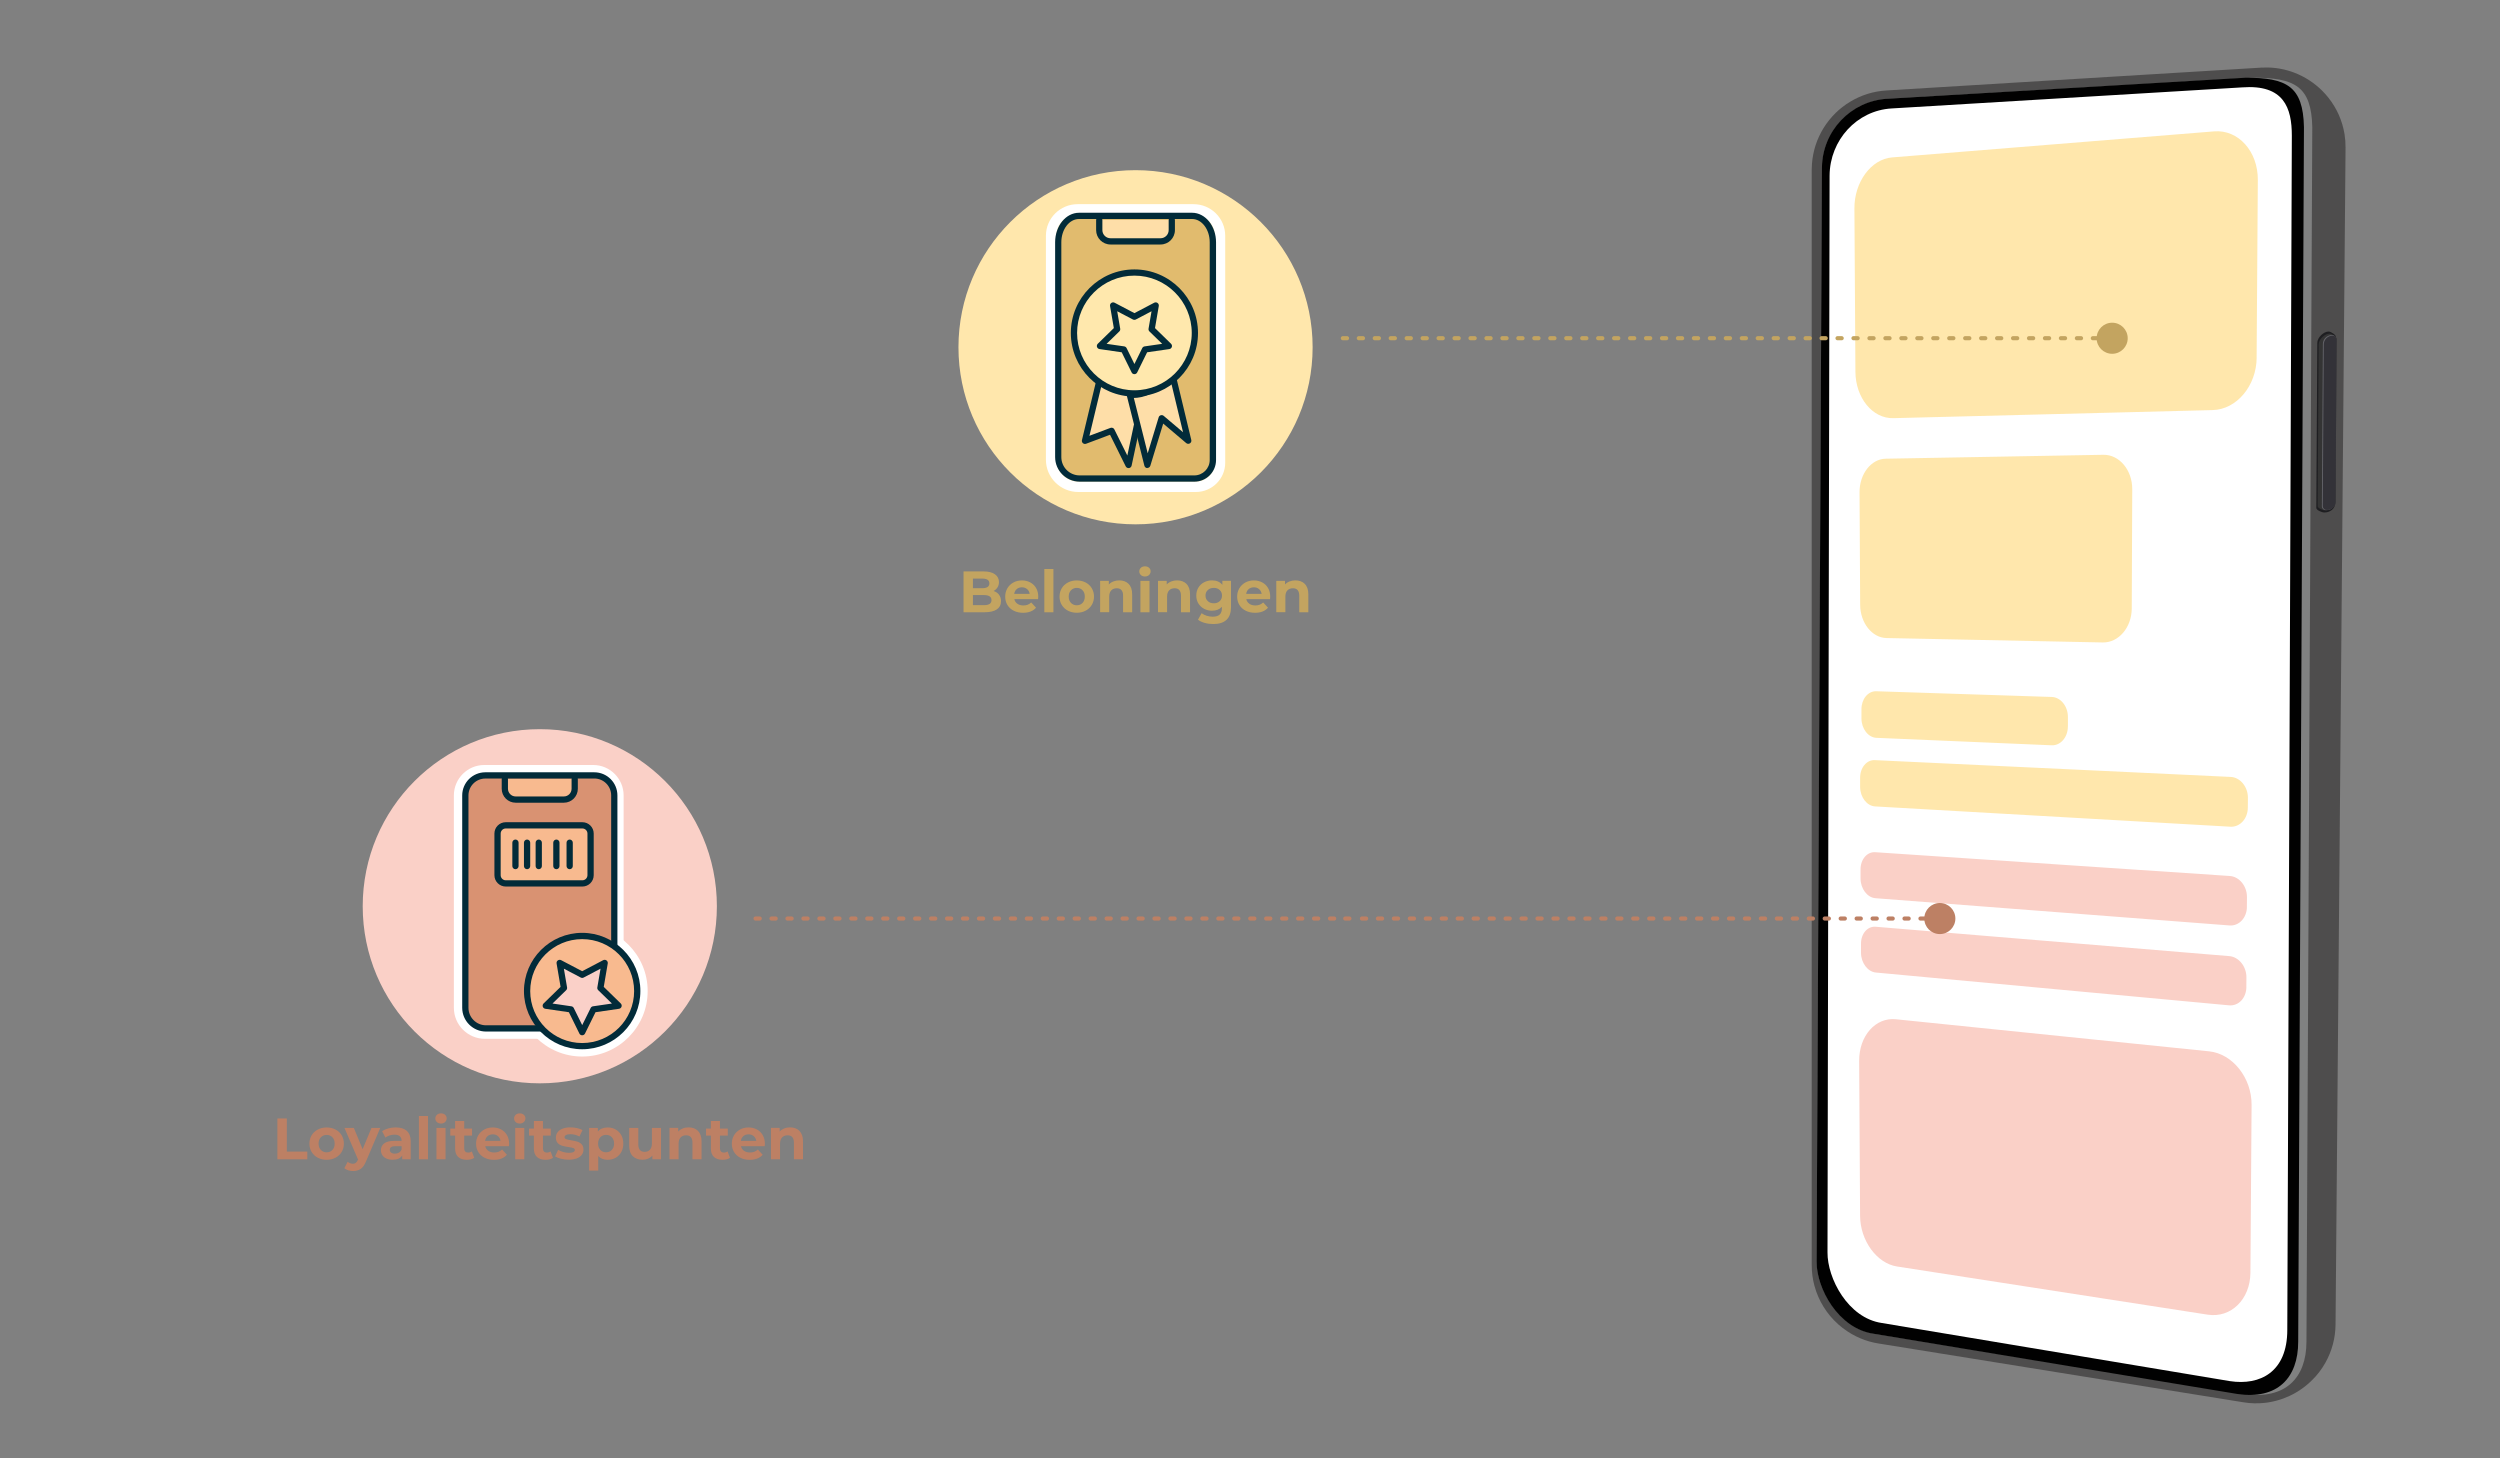 <?xml version="1.0" encoding="UTF-8"?><svg xmlns="http://www.w3.org/2000/svg" viewBox="0 0 600 350"><rect x="0" y="0" width="600" height="350" fill="#808080" stroke="none"/><defs><style>.cls-1{fill:#fad0c8;}.cls-1,.cls-2,.cls-3,.cls-4,.cls-5,.cls-6,.cls-7,.cls-8,.cls-9,.cls-10,.cls-11,.cls-12,.cls-13,.cls-14,.cls-15,.cls-16,.cls-17,.cls-18,.cls-19,.cls-20{stroke-width:0px;}.cls-2{fill:#010101;}.cls-3{fill:#022b39;}.cls-4{fill:#bd8064;}.cls-5{fill:#343434;}.cls-6{fill:#d99272;}.cls-7{fill:#fff;}.cls-8{fill:#6bb2ba;}.cls-9{fill:#fedea8;}.cls-10{fill:#fad0c7;}.cls-11{fill:#c3a460;}.cls-12{fill:#f8ba8f;}.cls-13{fill:#636369;}.cls-21{opacity:.73;}.cls-14{fill:#e1bb6e;}.cls-15{fill:#ffe7ac;}.cls-16{fill:#333238;}.cls-17{fill:#808181;}.cls-18{fill:#4e4d4d;}.cls-19{fill:#0d0d10;}.cls-20{fill:#ffe8ad;}</style></defs><g id="Ebene_3"><path class="cls-18" d="m555.71,330.38c-1.73,1.94-3.84,3.52-6.2,4.63-.48.22-.97.43-1.46.61-1.16.43-2.37.75-3.62.95-.3.05-.59.09-.89.12-1.66.18-3.39.15-5.13-.14-14.67-2.36-29.33-4.73-44-7.09-14.52-2.34-29.04-4.68-43.56-7.02-1.52-.24-2.97-.66-4.33-1.23-.74-.31-1.45-.66-2.14-1.06-.38-.22-.76-.45-1.12-.7-.73-.49-1.43-1.03-2.08-1.61-2.74-2.44-4.75-5.66-5.72-9.27-.43-1.59-.65-3.25-.65-4.97V40.76c0-.49.02-.98.06-1.47.12-1.52.41-2.99.86-4.4.48-1.48,1.13-2.87,1.93-4.17.82-1.32,1.8-2.54,2.91-3.63.51-.5,1.05-.97,1.62-1.41.63-.49,1.29-.94,1.99-1.35,2.53-1.5,5.43-2.43,8.55-2.62,13.55-.83,27.1-1.65,40.66-2.48,16.43-1,32.87-2,49.3-3,.52-.03,1.04-.04,1.56-.03.32,0,.63.02.95.04,1.32.09,2.61.32,3.84.67.53.15,1.05.32,1.56.52,2.55.97,4.84,2.46,6.74,4.36.52.52,1.02,1.08,1.48,1.66,1,1.26,1.84,2.65,2.5,4.13.64,1.46,1.11,3.01,1.37,4.63.17,1.05.25,2.13.24,3.23,0,.48,0,.97-.01,1.45-.26,30.94-.53,61.88-.79,92.82-.32,37.21-.63,74.42-.95,111.63-.21,24.77-.42,49.55-.63,74.32,0,.74-.01,1.47-.02,2.21-.03,3.35-.91,6.47-2.43,9.17-.45.8-.96,1.57-1.51,2.29-.28.36-.57.71-.87,1.05Z"/><path class="cls-17" d="m450.02,320.12l88.72,14.44c9.64,1.38,14.81-3.75,14.81-12.57l1.4-291.47c-.21-9.86-4.26-11.87-14.21-11.87l-87.48,5.05c-8.9.51-15.88,7.72-15.96,16.49l-1.31,262.57c-.06,6.35,5.26,16.15,14.03,17.36Z"/><path class="cls-2" d="m449.78,320.12l87.23,14.44c9.48,1.38,14.56-3.75,14.56-12.57l1.38-291.47c-.21-9.86-4.18-11.87-13.97-11.87l-86.01,5.05c-8.75.51-15.61,7.72-15.7,16.49l-1.29,262.57c-.06,6.35,5.17,16.15,13.79,17.36Z"/><path class="cls-7" d="m451.64,317.52l83.53,13.95c7.26,1.11,13.78-2.19,13.78-12.28l1.09-286.62c0-6.68-1.9-12.35-11.91-11.6l-84.18,5.06c-8.28.5-14.78,7.54-14.85,16.11l-.5,258.42c-.06,6.2,4.9,15.78,13.05,16.96Z"/><g class="cls-21"><path class="cls-19" d="m557.96,122.99h-.21c-.51,0-1.85-.57-1.84-1.08l.24-39.64c0-1.24,1.5-2.71,2.73-2.7h0c.52,0,1.75.77,1.74,1.29l-.26,40.17c0,1.14-1.28,1.97-2.41,1.96Z"/></g><path class="cls-5" d="m558.21,122.51h-.2c-.49,0-1.78-.54-1.77-1.04l.24-38.81c0-1.19,1.44-2.6,2.63-2.59h0c.5,0,1.68.73,1.67,1.24l-.25,39.32c0,1.09-1.23,1.89-2.32,1.88Z"/><path class="cls-13" d="m558.38,122.42h-.23c-.5,0-.9-.41-.9-.91l.24-38.95c0-1.2.99-2.16,2.19-2.15h.03c.51,0,.92.42.91.93l-.24,39.11c0,1.1-.91,1.98-2,1.97Z"/><path class="cls-16" d="m558.56,122.39h-.2c-.49,0-.89-.41-.89-.9l.24-38.81c0-1.19.98-2.14,2.17-2.13h0c.5,0,.91.42.9.92l-.24,38.98c0,1.09-.9,1.96-1.99,1.95Z"/></g><g id="Ebene_2"><circle class="cls-15" cx="272.53" cy="83.34" r="42.5"/><path class="cls-7" d="m286.44,51.5c2.82,0,5.11,2.27,5.11,5.07v54.49c0,2.5-2.04,4.52-4.56,4.52h-28.19c-2.92,0-5.28-2.34-5.28-5.24v-53.77c0-2.8,2.29-5.07,5.11-5.07h27.81m0-2.5h-27.81c-4.2,0-7.61,3.4-7.61,7.57v53.77c0,4.27,3.49,7.74,7.78,7.74h28.19c3.89,0,7.06-3.15,7.06-7.02v-54.49c0-4.17-3.41-7.57-7.61-7.57h0Z"/><circle class="cls-10" cx="129.55" cy="217.5" r="42.5"/><path class="cls-7" d="m142.37,186.1c2.65,0,4.8,2.15,4.8,4.8v51.64c0,2.37-1.92,4.28-4.28,4.28h-26.5c-2.74,0-4.96-2.22-4.96-4.96v-50.96c0-2.65,2.15-4.8,4.8-4.8h26.15m0-2.5h-26.15c-4.03,0-7.3,3.28-7.3,7.3v50.96c0,4.12,3.35,7.46,7.46,7.46h26.5c3.74,0,6.78-3.04,6.78-6.78v-51.64c0-4.03-3.28-7.3-7.3-7.3h0Z"/><path class="cls-7" d="m139.72,224.63c7.3,0,13.22,5.92,13.22,13.22s-5.92,13.22-13.22,13.22-13.22-5.92-13.22-13.22,5.92-13.22,13.22-13.22m0-2.5c-8.67,0-15.72,7.05-15.72,15.72s7.05,15.72,15.72,15.72,15.72-7.05,15.72-15.72-7.05-15.72-15.72-15.72h0Z"/><path class="cls-11" d="m239.76,142.74c.32.42.48.93.48,1.53,0,.86-.33,1.52-1,1.98-.67.46-1.64.69-2.92.69h-5.07v-9.8h4.79c1.19,0,2.11.23,2.75.69.64.46.96,1.08.96,1.86,0,.48-.11.9-.34,1.27-.23.37-.55.67-.96.88.56.18,1,.47,1.32.89Zm-6.26-3.88v2.31h2.25c.56,0,.98-.1,1.27-.29.29-.2.43-.48.43-.87s-.14-.67-.43-.86c-.29-.19-.71-.29-1.27-.29h-2.25Zm4,6.09c.3-.2.46-.5.46-.91,0-.81-.6-1.22-1.81-1.22h-2.65v2.42h2.65c.6,0,1.05-.1,1.35-.29Z"/><path class="cls-11" d="m249.14,143.79h-5.7c.1.47.34.84.73,1.11.38.27.86.41,1.43.41.39,0,.74-.06,1.04-.17.3-.12.59-.3.85-.55l1.16,1.26c-.71.81-1.75,1.22-3.11,1.22-.85,0-1.6-.17-2.25-.5-.65-.33-1.16-.79-1.51-1.38-.36-.59-.53-1.25-.53-2s.17-1.4.52-2c.35-.59.83-1.05,1.44-1.39.61-.33,1.29-.5,2.05-.5s1.4.16,2,.48,1.07.77,1.41,1.36c.34.59.51,1.28.51,2.07,0,.03-.01.22-.04.59Zm-5.11-2.42c-.34.28-.54.66-.62,1.15h3.71c-.08-.48-.28-.86-.62-1.14s-.75-.43-1.23-.43-.91.14-1.25.42Z"/><path class="cls-11" d="m250.64,136.56h2.18v10.39h-2.18v-10.39Z"/><path class="cls-11" d="m256.3,146.56c-.63-.33-1.12-.79-1.48-1.38-.36-.59-.53-1.25-.53-2s.18-1.41.53-2c.35-.59.85-1.05,1.48-1.38.63-.33,1.34-.5,2.13-.5s1.5.17,2.13.5c.62.33,1.12.79,1.47,1.38.35.59.53,1.26.53,2s-.18,1.41-.53,2c-.36.59-.85,1.05-1.47,1.38-.62.33-1.33.5-2.13.5s-1.5-.17-2.13-.5Zm3.51-1.86c.36-.38.54-.88.54-1.52s-.18-1.14-.54-1.52-.82-.57-1.38-.57-1.02.19-1.39.57-.55.88-.55,1.52.18,1.14.55,1.52.83.57,1.39.57,1.02-.19,1.38-.57Z"/><path class="cls-11" d="m270.86,140.14c.57.56.86,1.39.86,2.49v4.31h-2.18v-3.98c0-.6-.13-1.04-.39-1.34s-.64-.44-1.13-.44c-.55,0-.99.17-1.32.51-.33.34-.49.85-.49,1.52v3.72h-2.18v-7.53h2.09v.88c.29-.32.65-.56,1.08-.73.43-.17.9-.26,1.41-.26.93,0,1.69.28,2.26.84Z"/><path class="cls-11" d="m273.81,138.01c-.25-.23-.38-.52-.38-.87s.13-.63.38-.87.58-.35.98-.35.73.11.98.34c.25.22.38.5.38.84,0,.36-.13.67-.38.9s-.58.36-.98.36-.73-.12-.98-.35Zm-.11,1.4h2.18v7.53h-2.18v-7.53Z"/><path class="cls-11" d="m284.75,140.14c.57.56.86,1.39.86,2.49v4.31h-2.18v-3.98c0-.6-.13-1.04-.39-1.34s-.64-.44-1.13-.44c-.55,0-.99.17-1.32.51-.33.34-.49.85-.49,1.52v3.72h-2.18v-7.53h2.09v.88c.29-.32.65-.56,1.08-.73.43-.17.9-.26,1.41-.26.93,0,1.69.28,2.26.84Z"/><path class="cls-11" d="m295.44,139.41v6.27c0,1.38-.36,2.41-1.08,3.08-.72.67-1.77,1.01-3.15,1.01-.73,0-1.42-.09-2.07-.27s-1.19-.43-1.62-.77l.87-1.57c.32.26.72.47,1.2.62.49.15.97.23,1.46.23.76,0,1.31-.17,1.67-.51s.54-.86.54-1.55v-.32c-.57.62-1.36.94-2.38.94-.69,0-1.32-.15-1.9-.46-.57-.3-1.03-.73-1.37-1.28-.34-.55-.5-1.19-.5-1.9s.17-1.35.5-1.9c.34-.55.79-.98,1.37-1.28.57-.3,1.21-.46,1.9-.46,1.09,0,1.92.36,2.49,1.08v-.97h2.07Zm-2.71,4.87c.37-.34.55-.79.55-1.34s-.18-1-.55-1.34c-.37-.34-.84-.51-1.42-.51s-1.06.17-1.43.51-.56.79-.56,1.34.19,1,.56,1.34.85.51,1.43.51,1.05-.17,1.42-.51Z"/><path class="cls-11" d="m304.81,143.79h-5.7c.1.47.34.84.73,1.11.38.27.86.41,1.43.41.39,0,.74-.06,1.04-.17.3-.12.59-.3.85-.55l1.16,1.26c-.71.81-1.75,1.22-3.11,1.22-.85,0-1.6-.17-2.25-.5-.65-.33-1.16-.79-1.51-1.38-.36-.59-.53-1.25-.53-2s.17-1.4.52-2c.35-.59.83-1.05,1.44-1.39.61-.33,1.29-.5,2.05-.5s1.4.16,2,.48,1.07.77,1.41,1.36c.34.59.51,1.28.51,2.07,0,.03-.01.22-.04.59Zm-5.11-2.42c-.34.28-.54.66-.62,1.15h3.71c-.08-.48-.28-.86-.62-1.14s-.75-.43-1.23-.43-.91.14-1.25.42Z"/><path class="cls-11" d="m313.14,140.14c.57.56.86,1.39.86,2.49v4.31h-2.18v-3.98c0-.6-.13-1.04-.39-1.34s-.64-.44-1.13-.44c-.55,0-.99.17-1.32.51-.33.34-.49.85-.49,1.52v3.72h-2.18v-7.53h2.09v.88c.29-.32.65-.56,1.08-.73.43-.17.9-.26,1.41-.26.93,0,1.69.28,2.26.84Z"/><path class="cls-4" d="m66.57,268.43h2.27v7.95h4.91v1.85h-7.18v-9.8Z"/><path class="cls-4" d="m76.27,277.85c-.63-.33-1.12-.79-1.48-1.38-.36-.59-.53-1.25-.53-2s.18-1.41.53-2c.35-.59.85-1.05,1.48-1.38s1.34-.5,2.13-.5,1.5.17,2.13.5,1.12.79,1.47,1.38c.35.59.53,1.25.53,2s-.18,1.41-.53,2c-.36.59-.85,1.05-1.47,1.38s-1.33.5-2.13.5-1.5-.17-2.13-.5Zm3.51-1.86c.36-.38.54-.88.54-1.52s-.18-1.14-.54-1.52-.82-.57-1.38-.57-1.02.19-1.39.57-.55.88-.55,1.52.18,1.14.55,1.52.83.57,1.39.57,1.02-.19,1.38-.57Z"/><path class="cls-4" d="m91.26,270.7l-3.4,7.99c-.35.87-.77,1.48-1.28,1.83s-1.12.53-1.84.53c-.39,0-.78-.06-1.16-.18-.38-.12-.7-.29-.94-.5l.8-1.55c.17.15.36.27.58.35.22.08.44.13.65.13.3,0,.54-.07.73-.22.19-.15.35-.39.5-.72l.03-.07-3.26-7.59h2.25l2.11,5.11,2.13-5.11h2.1Z"/><path class="cls-4" d="m97.63,271.42c.63.56.94,1.39.94,2.51v4.3h-2.04v-.94c-.41.7-1.18,1.05-2.3,1.05-.58,0-1.08-.1-1.5-.29s-.75-.47-.97-.81c-.22-.34-.34-.74-.34-1.18,0-.7.26-1.25.79-1.65s1.34-.6,2.44-.6h1.74c0-.48-.15-.84-.43-1.1s-.72-.39-1.3-.39c-.4,0-.8.06-1.18.19-.39.13-.72.3-.99.51l-.78-1.53c.41-.29.9-.51,1.48-.67.57-.16,1.16-.24,1.77-.24,1.17,0,2.06.28,2.69.83Zm-1.86,5.19c.29-.17.49-.43.62-.76v-.77h-1.5c-.9,0-1.34.29-1.34.88,0,.28.11.5.33.67.22.16.52.25.9.25s.71-.09.99-.26Z"/><path class="cls-4" d="m100.54,267.84h2.18v10.39h-2.18v-10.39Z"/><path class="cls-4" d="m104.86,269.3c-.25-.23-.38-.52-.38-.87s.13-.63.38-.87.58-.35.98-.35.73.11.98.34.38.5.38.84c0,.36-.13.67-.38.9-.25.24-.58.36-.98.36s-.73-.12-.98-.35Zm-.11,1.4h2.18v7.53h-2.18v-7.53Z"/><path class="cls-4" d="m113.82,277.87c-.21.16-.48.28-.79.36-.31.08-.64.12-.99.12-.9,0-1.59-.23-2.08-.69-.49-.46-.73-1.13-.73-2.02v-3.09h-1.16v-1.68h1.16v-1.83h2.18v1.83h1.88v1.68h-1.88v3.07c0,.32.08.56.25.74s.39.26.69.26c.34,0,.64-.09.88-.28l.59,1.54Z"/><path class="cls-4" d="m122.15,275.08h-5.7c.1.47.34.83.73,1.11.38.27.86.41,1.43.41.39,0,.74-.06,1.04-.17.3-.12.59-.3.85-.55l1.16,1.26c-.71.81-1.75,1.22-3.11,1.22-.85,0-1.6-.17-2.25-.5s-1.16-.79-1.51-1.38c-.36-.59-.53-1.25-.53-2s.17-1.4.52-2c.35-.59.83-1.05,1.44-1.39s1.29-.5,2.05-.5,1.4.16,2,.48,1.07.77,1.41,1.37.51,1.28.51,2.07c0,.03-.01.22-.04.59Zm-5.11-2.42c-.34.28-.54.66-.62,1.15h3.71c-.08-.48-.28-.86-.62-1.14-.34-.29-.75-.43-1.23-.43s-.91.14-1.25.42Z"/><path class="cls-4" d="m123.76,269.3c-.25-.23-.38-.52-.38-.87s.13-.63.38-.87.58-.35.98-.35.73.11.98.34.38.5.38.84c0,.36-.13.67-.38.9-.25.24-.58.36-.98.36s-.73-.12-.98-.35Zm-.11,1.4h2.18v7.53h-2.18v-7.53Z"/><path class="cls-4" d="m132.72,277.87c-.21.16-.48.28-.79.36-.31.08-.64.12-.99.12-.9,0-1.59-.23-2.08-.69-.49-.46-.73-1.13-.73-2.02v-3.09h-1.16v-1.68h1.16v-1.83h2.18v1.83h1.88v1.68h-1.88v3.07c0,.32.08.56.25.74s.39.26.69.26c.34,0,.64-.09.88-.28l.59,1.54Z"/><path class="cls-4" d="m134.65,278.11c-.6-.15-1.07-.35-1.43-.58l.73-1.57c.34.21.74.39,1.22.52.48.14.94.2,1.4.2.92,0,1.39-.23,1.39-.69,0-.21-.13-.37-.38-.46-.25-.09-.64-.17-1.16-.24-.62-.09-1.12-.2-1.53-.32-.4-.12-.75-.34-1.04-.64-.29-.31-.44-.75-.44-1.32,0-.48.14-.9.41-1.27s.68-.66,1.2-.86c.53-.21,1.15-.31,1.87-.31.53,0,1.06.06,1.59.17.53.12.96.28,1.31.48l-.73,1.55c-.66-.37-1.39-.56-2.17-.56-.47,0-.82.07-1.05.2-.23.13-.35.3-.35.5,0,.23.13.4.38.49.25.09.65.18,1.2.27.62.1,1.12.21,1.51.33.39.12.73.33,1.02.64.29.31.43.74.43,1.29,0,.47-.14.88-.42,1.25-.28.36-.69.65-1.22.85-.54.2-1.17.3-1.91.3-.62,0-1.24-.08-1.83-.23Z"/><path class="cls-4" d="m147.75,271.07c.57.32,1.02.78,1.35,1.36.33.58.49,1.26.49,2.04s-.16,1.45-.49,2.04c-.33.58-.78,1.04-1.35,1.36-.57.32-1.21.48-1.91.48-.96,0-1.72-.3-2.27-.91v3.51h-2.18v-10.25h2.09v.87c.54-.65,1.33-.98,2.37-.98.7,0,1.34.16,1.91.48Zm-.91,4.91c.36-.38.54-.88.54-1.52s-.18-1.14-.54-1.52-.82-.57-1.38-.57-1.02.19-1.38.57-.54.88-.54,1.52.18,1.14.54,1.52.82.57,1.38.57,1.02-.19,1.38-.57Z"/><path class="cls-4" d="m158.64,270.7v7.53h-2.07v-.9c-.29.33-.63.58-1.04.75-.4.17-.84.26-1.3.26-.99,0-1.77-.28-2.35-.85-.58-.57-.87-1.41-.87-2.53v-4.26h2.18v3.93c0,1.21.51,1.82,1.53,1.82.52,0,.94-.17,1.26-.51.32-.34.48-.85.48-1.52v-3.72h2.18Z"/><path class="cls-4" d="m167.51,271.43c.57.56.86,1.39.86,2.49v4.31h-2.18v-3.98c0-.6-.13-1.04-.39-1.34s-.64-.44-1.13-.44c-.55,0-.99.17-1.32.51-.33.34-.49.85-.49,1.52v3.72h-2.18v-7.53h2.09v.88c.29-.32.65-.56,1.08-.74s.9-.26,1.41-.26c.93,0,1.69.28,2.26.84Z"/><path class="cls-4" d="m175.2,277.87c-.21.16-.48.28-.79.36-.31.08-.64.12-.99.12-.9,0-1.59-.23-2.08-.69-.49-.46-.73-1.13-.73-2.02v-3.09h-1.16v-1.68h1.16v-1.83h2.18v1.83h1.88v1.68h-1.88v3.07c0,.32.08.56.25.74s.39.26.69.26c.34,0,.64-.09.88-.28l.59,1.54Z"/><path class="cls-4" d="m183.53,275.08h-5.7c.1.47.34.83.73,1.11.38.27.86.41,1.43.41.39,0,.74-.06,1.04-.17.3-.12.59-.3.85-.55l1.16,1.26c-.71.81-1.75,1.22-3.11,1.22-.85,0-1.6-.17-2.25-.5s-1.16-.79-1.51-1.38c-.36-.59-.53-1.25-.53-2s.17-1.4.52-2c.35-.59.83-1.05,1.44-1.39s1.29-.5,2.05-.5,1.4.16,2,.48,1.07.77,1.41,1.37.51,1.28.51,2.07c0,.03-.01.22-.04.59Zm-5.11-2.42c-.34.28-.54.66-.62,1.15h3.71c-.08-.48-.28-.86-.62-1.14-.34-.29-.75-.43-1.23-.43s-.91.14-1.25.42Z"/><path class="cls-4" d="m191.86,271.43c.57.56.86,1.39.86,2.49v4.31h-2.18v-3.98c0-.6-.13-1.04-.39-1.34s-.64-.44-1.13-.44c-.55,0-.99.17-1.32.51-.33.34-.49.85-.49,1.52v3.72h-2.18v-7.53h2.09v.88c.29-.32.65-.56,1.08-.74s.9-.26,1.41-.26c.93,0,1.69.28,2.26.84Z"/><path class="cls-6" d="m147.43,242.54c0,2.37-1.92,4.28-4.28,4.28h-26.5c-2.74,0-4.96-2.22-4.96-4.96v-50.96c0-2.65,2.15-4.8,4.8-4.8h26.15c2.65,0,4.8,2.15,4.8,4.8v51.64Z"/><path class="cls-3" d="m143.14,247.57h-26.5c-3.15,0-5.71-2.56-5.71-5.71v-50.96c0-3.06,2.49-5.55,5.55-5.55h26.15c3.06,0,5.55,2.49,5.55,5.55v51.64c0,2.78-2.26,5.04-5.04,5.04Zm-26.66-60.72c-2.23,0-4.05,1.82-4.05,4.05v50.96c0,2.32,1.89,4.21,4.21,4.21h26.5c1.95,0,3.54-1.59,3.54-3.54v-51.64c0-2.24-1.82-4.05-4.05-4.05h-26.15Z"/><rect class="cls-12" x="119.41" y="198.08" width="22.33" height="13.94" rx="1.97" ry="1.97" transform="translate(261.15 410.1) rotate(180)"/><path class="cls-3" d="m139.77,212.77h-18.39c-1.5,0-2.72-1.22-2.72-2.72v-10c0-1.5,1.22-2.72,2.72-2.72h18.39c1.5,0,2.72,1.22,2.72,2.72v10c0,1.5-1.22,2.72-2.72,2.72Zm-18.39-13.94c-.67,0-1.22.55-1.22,1.22v10c0,.67.55,1.22,1.22,1.22h18.39c.67,0,1.22-.55,1.22-1.22v-10c0-.67-.55-1.22-1.22-1.22h-18.39Z"/><line class="cls-8" x1="123.71" y1="207.86" x2="123.71" y2="202.24"/><path class="cls-3" d="m123.71,208.61c-.41,0-.75-.34-.75-.75v-5.62c0-.41.34-.75.75-.75s.75.34.75.75v5.62c0,.41-.34.75-.75.75Z"/><line class="cls-8" x1="126.5" y1="207.86" x2="126.5" y2="202.24"/><path class="cls-3" d="m126.5,208.61c-.41,0-.75-.34-.75-.75v-5.62c0-.41.34-.75.75-.75s.75.34.75.75v5.62c0,.41-.34.75-.75.75Z"/><line class="cls-8" x1="129.3" y1="207.86" x2="129.3" y2="202.24"/><path class="cls-3" d="m129.3,208.61c-.41,0-.75-.34-.75-.75v-5.62c0-.41.34-.75.75-.75s.75.34.75.75v5.62c0,.41-.34.75-.75.75Z"/><line class="cls-8" x1="133.53" y1="207.86" x2="133.53" y2="202.24"/><path class="cls-3" d="m133.53,208.61c-.41,0-.75-.34-.75-.75v-5.62c0-.41.34-.75.75-.75s.75.34.75.75v5.62c0,.41-.34.75-.75.75Z"/><line class="cls-8" x1="136.72" y1="207.86" x2="136.72" y2="202.24"/><path class="cls-3" d="m136.72,208.61c-.41,0-.75-.34-.75-.75v-5.62c0-.41.34-.75.75-.75s.75.34.75.75v5.62c0,.41-.34.75-.75.75Z"/><path class="cls-12" d="m121.17,186.96v2.35c0,1.43,1.16,2.6,2.6,2.6h11.57c1.43,0,2.6-1.16,2.6-2.6v-2.35"/><path class="cls-3" d="m135.33,192.65h-11.57c-1.85,0-3.35-1.5-3.35-3.35v-2.35c0-.41.34-.75.75-.75s.75.34.75.75v2.35c0,1.02.83,1.85,1.85,1.85h11.57c1.02,0,1.85-.83,1.85-1.85v-2.35c0-.41.34-.75.75-.75s.75.34.75.75v2.35c0,1.85-1.5,3.35-3.35,3.35Z"/><circle class="cls-12" cx="139.72" cy="237.85" r="13.22"/><path class="cls-3" d="m139.72,251.82c-7.7,0-13.97-6.27-13.97-13.97s6.27-13.97,13.97-13.97,13.97,6.27,13.97,13.97-6.27,13.97-13.97,13.97Zm0-26.43c-6.88,0-12.47,5.59-12.47,12.47s5.59,12.47,12.47,12.47,12.47-5.59,12.47-12.47-5.59-12.47-12.47-12.47Z"/><polygon class="cls-1" points="139.72 233.94 145.12 231.1 144.09 237.12 148.46 241.37 142.42 242.25 139.72 247.72 137.02 242.25 130.99 241.37 135.35 237.12 134.32 231.1 139.72 233.94"/><path class="cls-3" d="m139.72,248.47c-.29,0-.55-.16-.67-.42l-2.52-5.12-5.65-.82c-.28-.04-.52-.24-.61-.51-.09-.27-.01-.57.19-.77l4.08-3.98-.96-5.62c-.05-.28.07-.57.3-.73.23-.17.54-.19.79-.06l5.05,2.65,5.05-2.65c.25-.13.56-.11.79.06.23.17.35.45.3.73l-.96,5.62,4.08,3.98c.2.2.28.5.19.77-.09.27-.32.47-.61.51l-5.64.82-2.52,5.12c-.13.26-.39.42-.67.42Zm-7.12-7.62l4.53.66c.25.04.46.19.57.41l2.03,4.11,2.03-4.11c.11-.22.32-.38.57-.41l4.53-.66-3.28-3.2c-.18-.17-.26-.42-.22-.66l.77-4.51-4.05,2.13c-.22.12-.48.12-.7,0l-4.05-2.13.77,4.51c.04.24-.04.49-.22.66l-3.28,3.2Z"/><path class="cls-14" d="m291.09,93.81v16.59c0,2.46-1.99,4.45-4.45,4.45h-27.51c-2.85,0-5.15-2.31-5.15-5.15v-51.56c0-3.5,2.23-6.33,4.99-6.33h27.14c2.75,0,4.99,2.83,4.99,6.33v35.67Z"/><path class="cls-3" d="m286.64,115.6h-27.51c-3.25,0-5.9-2.65-5.9-5.9v-51.56c0-3.9,2.57-7.08,5.74-7.08h27.14c3.16,0,5.74,3.18,5.74,7.08v52.26c0,2.87-2.33,5.2-5.2,5.2Zm-27.68-63.04c-2.34,0-4.24,2.5-4.24,5.58v51.56c0,2.43,1.97,4.4,4.4,4.4h27.51c2.04,0,3.7-1.66,3.7-3.7v-52.26c0-3.08-1.9-5.58-4.24-5.58h-27.14Z"/><path class="cls-9" d="m263.83,52.8v2.44c0,1.49,1.21,2.7,2.7,2.7h12.01c1.49,0,2.7-1.21,2.7-2.7v-2.44"/><path class="cls-3" d="m278.53,58.68h-12.01c-1.9,0-3.45-1.55-3.45-3.45v-2.44c0-.41.34-.75.75-.75s.75.34.75.75v2.44c0,1.07.87,1.95,1.95,1.95h12.01c1.07,0,1.95-.87,1.95-1.95v-2.44c0-.41.34-.75.75-.75s.75.34.75.75v2.44c0,1.9-1.55,3.45-3.45,3.45Z"/><path class="cls-9" d="m264.76,87.59l-4.37,18.21,6.39-2.4,4.06,8.19,3.6-16.89s-6.4,1.28-9.68-7.12Z"/><path class="cls-3" d="m270.84,112.34c-.28,0-.54-.16-.67-.42l-3.76-7.58-5.75,2.16c-.26.1-.55.04-.76-.14-.21-.18-.3-.47-.23-.74l4.37-18.21c.08-.32.35-.55.68-.57.34-.03.63.17.75.48,3,7.67,8.6,6.7,8.84,6.65.25-.05.5.03.68.21.18.18.25.44.2.68l-3.6,16.89c-.07.31-.32.55-.64.59-.03,0-.06,0-.09,0Zm-4.06-9.69c.28,0,.54.15.67.42l3.11,6.26,2.95-13.82c-1.88-.02-5.81-.71-8.51-5.66l-3.54,14.74,5.06-1.9c.09-.03.18-.05.26-.05Z"/><path class="cls-9" d="m280.82,87.59l4.37,18.21-6.39-5.41-3.42,11.21-4.24-16.89s6.4,1.28,9.68-7.12Z"/><path class="cls-3" d="m275.38,112.34h-.02c-.34,0-.63-.24-.71-.57l-4.24-16.89c-.06-.25,0-.51.18-.7.18-.19.44-.27.69-.22.24.04,5.84,1.01,8.83-6.66.12-.31.4-.5.75-.48.33.02.6.25.68.57l4.37,18.21c.08.32-.06.64-.34.81-.28.17-.63.14-.88-.07l-5.52-4.68-3.09,10.12c-.1.32-.39.53-.72.53Zm-3.26-16.83l3.33,13.28,2.63-8.63c.07-.24.26-.43.51-.5.25-.07.5-.02.7.15l4.64,3.93-3.33-13.88c-2.69,4.91-6.58,5.63-8.48,5.65Z"/><circle class="cls-20" cx="272.26" cy="79.92" r="14.51"/><path class="cls-3" d="m272.26,95.18c-8.42,0-15.26-6.85-15.26-15.26s6.85-15.26,15.26-15.26,15.26,6.85,15.26,15.26-6.85,15.26-15.26,15.26Zm0-29.03c-7.59,0-13.76,6.17-13.76,13.76s6.17,13.76,13.76,13.76,13.76-6.17,13.76-13.76-6.17-13.76-13.76-13.76Z"/><polygon class="cls-20" points="272.26 76.01 277.38 73.32 276.4 79.01 280.53 83.04 274.82 83.87 272.26 89.05 269.71 83.87 263.99 83.04 268.13 79.01 267.15 73.32 272.26 76.01"/><path class="cls-3" d="m272.26,89.8c-.29,0-.55-.16-.67-.42l-2.38-4.83-5.32-.77c-.28-.04-.52-.24-.61-.51-.09-.27-.01-.57.19-.77l3.85-3.76-.91-5.3c-.05-.28.07-.57.3-.73.23-.17.54-.19.79-.06l4.76,2.5,4.76-2.5c.25-.13.56-.11.79.06.23.17.35.45.3.73l-.91,5.3,3.85,3.76c.2.2.28.5.19.77-.09.27-.32.47-.61.51l-5.32.77-2.38,4.83c-.13.26-.39.42-.67.42Zm-6.66-7.28l4.21.61c.25.04.46.19.57.41l1.88,3.82,1.88-3.82c.11-.22.32-.37.57-.41l4.21-.61-3.05-2.97c-.18-.17-.26-.42-.22-.66l.72-4.19-3.77,1.98c-.22.11-.48.11-.7,0l-3.77-1.98.72,4.19c.04.24-.04.49-.22.66l-3.05,2.97Z"/><path class="cls-15" d="m541.6,85.82c-.05,6.79-4.82,12.46-10.56,12.6l-76.64,1.94c-4.99.13-9.06-4.88-9.1-11.13l-.24-39.2c-.04-6.33,4.01-11.84,9.03-12.25l77.3-6.25c5.79-.47,10.54,4.78,10.49,11.67l-.29,42.62Z"/><path class="cls-15" d="m511.62,146.03c-.02,4.57-3.16,8.24-6.97,8.16l-51.91-1.06c-3.45-.07-6.28-3.65-6.3-7.97l-.15-27.03c-.02-4.36,2.78-7.97,6.25-8.04l52.25-.94c3.83-.07,6.97,3.65,6.95,8.27l-.12,28.61Z"/><path class="cls-10" d="m540.1,305.44c-.04,6.42-4.68,10.94-10.25,10.08l-74.56-11.56c-4.86-.75-8.83-6.21-8.87-12.14l-.22-37.19c-.04-6,3.91-10.51,8.81-10.01l75.19,7.7c5.62.58,10.23,6.38,10.18,12.87l-.28,40.25Z"/><path class="cls-15" d="m496.29,174.37c0,2.56-1.75,4.59-3.87,4.5l-42.07-1.79c-1.97-.08-3.58-2.16-3.6-4.62v-2.2c-.03-2.46,1.57-4.42,3.54-4.36l42.14,1.37c2.13.07,3.87,2.23,3.87,4.8v2.29Z"/><path class="cls-15" d="m539.48,193.84c-.02,2.65-1.9,4.7-4.18,4.57l-85.28-4.87c-1.96-.11-3.57-2.2-3.59-4.65v-2.18c-.03-2.45,1.56-4.38,3.53-4.28l85.41,4.03c2.28.11,4.14,2.37,4.13,5.01l-.02,2.37Z"/><path class="cls-10" d="m539.26,217.65c-.02,2.63-1.9,4.63-4.17,4.46l-84.98-6.54c-1.96-.15-3.56-2.26-3.58-4.69v-2.17c-.03-2.43,1.56-4.31,3.52-4.18l85.11,5.71c2.27.15,4.13,2.43,4.11,5.06l-.02,2.35Z"/><path class="cls-10" d="m539.13,236.91c-.02,2.61-1.89,4.58-4.16,4.37l-84.76-7.87c-1.95-.18-3.55-2.3-3.57-4.72v-2.16c-.03-2.42,1.55-4.27,3.51-4.11l84.89,7.05c2.27.19,4.12,2.49,4.1,5.1l-.02,2.34Z"/><path class="cls-11" d="m507.11,81.67h-1c-.27,0-.5-.22-.5-.5s.22-.5.5-.5h1c.27,0,.5.22.5.5s-.22.5-.5.5Zm-3.83,0h-1c-.27,0-.5-.22-.5-.5s.22-.5.5-.5h1c.27,0,.5.22.5.5s-.22.5-.5.5Zm-3.83,0h-1c-.27,0-.5-.22-.5-.5s.22-.5.5-.5h1c.27,0,.5.22.5.5s-.22.5-.5.5Zm-3.83,0h-1c-.27,0-.5-.22-.5-.5s.22-.5.5-.5h1c.27,0,.5.22.5.5s-.22.5-.5.5Zm-3.83,0h-1c-.27,0-.5-.22-.5-.5s.22-.5.5-.5h1c.27,0,.5.22.5.5s-.22.5-.5.5Zm-3.83,0h-1c-.27,0-.5-.22-.5-.5s.22-.5.5-.5h1c.27,0,.5.22.5.5s-.22.5-.5.5Zm-3.83,0h-1c-.27,0-.5-.22-.5-.5s.22-.5.5-.5h1c.27,0,.5.22.5.5s-.22.5-.5.5Zm-3.83,0h-1c-.27,0-.5-.22-.5-.5s.22-.5.5-.5h1c.27,0,.5.22.5.5s-.22.5-.5.5Zm-3.83,0h-1c-.27,0-.5-.22-.5-.5s.22-.5.5-.5h1c.27,0,.5.22.5.5s-.22.5-.5.5Zm-3.83,0h-1c-.27,0-.5-.22-.5-.5s.22-.5.5-.5h1c.27,0,.5.22.5.5s-.22.5-.5.5Zm-3.83,0h-1c-.27,0-.5-.22-.5-.5s.22-.5.5-.5h1c.27,0,.5.22.5.5s-.22.5-.5.5Zm-3.83,0h-1c-.27,0-.5-.22-.5-.5s.22-.5.5-.5h1c.27,0,.5.22.5.5s-.22.5-.5.5Zm-3.83,0h-1c-.27,0-.5-.22-.5-.5s.22-.5.5-.5h1c.27,0,.5.22.5.5s-.22.5-.5.5Zm-3.83,0h-1c-.27,0-.5-.22-.5-.5s.22-.5.5-.5h1c.27,0,.5.22.5.5s-.22.5-.5.5Zm-3.83,0h-1c-.27,0-.5-.22-.5-.5s.22-.5.5-.5h1c.27,0,.5.22.5.5s-.22.5-.5.5Zm-3.83,0h-1c-.27,0-.5-.22-.5-.5s.22-.5.5-.5h1c.27,0,.5.22.5.5s-.22.5-.5.5Zm-3.83,0h-1c-.27,0-.5-.22-.5-.5s.22-.5.5-.5h1c.27,0,.5.22.5.5s-.22.5-.5.5Zm-3.83,0h-1c-.27,0-.5-.22-.5-.5s.22-.5.5-.5h1c.27,0,.5.22.5.5s-.22.5-.5.5Zm-3.83,0h-1c-.27,0-.5-.22-.5-.5s.22-.5.5-.5h1c.27,0,.5.22.5.5s-.22.5-.5.5Zm-3.83,0h-1c-.27,0-.5-.22-.5-.5s.22-.5.5-.5h1c.27,0,.5.22.5.5s-.22.5-.5.5Zm-3.83,0h-1c-.27,0-.5-.22-.5-.5s.22-.5.5-.5h1c.27,0,.5.22.5.5s-.22.5-.5.5Zm-3.83,0h-1c-.27,0-.5-.22-.5-.5s.22-.5.5-.5h1c.27,0,.5.22.5.5s-.22.5-.5.5Zm-3.83,0h-1c-.27,0-.5-.22-.5-.5s.22-.5.5-.5h1c.27,0,.5.22.5.5s-.22.5-.5.5Zm-3.83,0h-1c-.27,0-.5-.22-.5-.5s.22-.5.5-.5h1c.27,0,.5.22.5.5s-.22.5-.5.5Zm-3.83,0h-1c-.27,0-.5-.22-.5-.5s.22-.5.5-.5h1c.27,0,.5.22.5.5s-.22.5-.5.5Zm-3.83,0h-1c-.27,0-.5-.22-.5-.5s.22-.5.5-.5h1c.27,0,.5.22.5.5s-.22.5-.5.5Zm-3.83,0h-1c-.27,0-.5-.22-.5-.5s.22-.5.5-.5h1c.27,0,.5.22.5.5s-.22.5-.5.5Zm-3.83,0h-1c-.27,0-.5-.22-.5-.5s.22-.5.5-.5h1c.27,0,.5.22.5.5s-.22.5-.5.5Zm-3.83,0h-1c-.27,0-.5-.22-.5-.5s.22-.5.5-.5h1c.27,0,.5.22.5.5s-.22.5-.5.5Zm-3.83,0h-1c-.27,0-.5-.22-.5-.5s.22-.5.5-.5h1c.27,0,.5.22.5.5s-.22.5-.5.5Zm-3.83,0h-1c-.27,0-.5-.22-.5-.5s.22-.5.5-.5h1c.27,0,.5.22.5.5s-.22.5-.5.5Zm-3.83,0h-1c-.27,0-.5-.22-.5-.5s.22-.5.5-.5h1c.27,0,.5.22.5.5s-.22.5-.5.5Zm-3.83,0h-1c-.27,0-.5-.22-.5-.5s.22-.5.5-.5h1c.27,0,.5.22.5.5s-.22.5-.5.5Zm-3.83,0h-1c-.27,0-.5-.22-.5-.5s.22-.5.5-.5h1c.27,0,.5.22.5.5s-.22.5-.5.5Zm-3.83,0h-1c-.27,0-.5-.22-.5-.5s.22-.5.5-.5h1c.27,0,.5.22.5.5s-.22.5-.5.5Zm-3.83,0h-1c-.27,0-.5-.22-.5-.5s.22-.5.5-.5h1c.27,0,.5.22.5.5s-.22.5-.5.5Zm-3.83,0h-1c-.27,0-.5-.22-.5-.5s.22-.5.5-.5h1c.27,0,.5.22.5.5s-.22.5-.5.5Zm-3.83,0h-1c-.27,0-.5-.22-.5-.5s.22-.5.5-.5h1c.27,0,.5.22.5.5s-.22.5-.5.5Zm-3.83,0h-1c-.27,0-.5-.22-.5-.5s.22-.5.5-.5h1c.27,0,.5.22.5.5s-.22.5-.5.5Zm-3.83,0h-1c-.27,0-.5-.22-.5-.5s.22-.5.5-.5h1c.27,0,.5.22.5.5s-.22.5-.5.5Zm-3.83,0h-1c-.27,0-.5-.22-.5-.5s.22-.5.5-.5h1c.27,0,.5.22.5.5s-.22.5-.5.5Zm-3.83,0h-1c-.27,0-.5-.22-.5-.5s.22-.5.5-.5h1c.27,0,.5.22.5.5s-.22.5-.5.5Zm-3.83,0h-1c-.27,0-.5-.22-.5-.5s.22-.5.5-.5h1c.27,0,.5.22.5.5s-.22.5-.5.5Zm-3.83,0h-1c-.27,0-.5-.22-.5-.5s.22-.5.5-.5h1c.27,0,.5.22.5.5s-.22.5-.5.5Zm-3.83,0h-1c-.27,0-.5-.22-.5-.5s.22-.5.5-.5h1c.27,0,.5.22.5.5s-.22.5-.5.5Zm-3.83,0h-1c-.27,0-.5-.22-.5-.5s.22-.5.5-.5h1c.27,0,.5.22.5.5s-.22.5-.5.5Zm-3.83,0h-1c-.27,0-.5-.22-.5-.5s.22-.5.5-.5h1c.27,0,.5.22.5.5s-.22.5-.5.5Zm-3.83,0h-1c-.27,0-.5-.22-.5-.5s.22-.5.5-.5h1c.27,0,.5.22.5.5s-.22.5-.5.5Zm-3.83,0h-1c-.27,0-.5-.22-.5-.5s.22-.5.5-.5h1c.27,0,.5.22.5.5s-.22.5-.5.5Z"/><path class="cls-11" d="m506.92,77.45c2.06,0,3.73,1.67,3.73,3.73s-1.67,3.73-3.73,3.73-3.73-1.67-3.73-3.73,1.67-3.73,3.73-3.73Z"/><path class="cls-4" d="m323.86,220.95h-1c-.27,0-.5-.22-.5-.5s.22-.5.5-.5h1c.27,0,.5.22.5.5s-.22.5-.5.5Zm141.88,0h-1c-.27,0-.5-.22-.5-.5s.22-.5.5-.5h1c.27,0,.5.22.5.5s-.22.5-.5.5Zm-3.83,0h-1c-.27,0-.5-.22-.5-.5s.22-.5.5-.5h1c.27,0,.5.22.5.5s-.22.5-.5.5Zm-3.83,0h-1c-.27,0-.5-.22-.5-.5s.22-.5.5-.5h1c.27,0,.5.22.5.5s-.22.5-.5.5Zm-3.83,0h-1c-.27,0-.5-.22-.5-.5s.22-.5.5-.5h1c.27,0,.5.22.5.5s-.22.5-.5.5Zm-3.83,0h-1c-.27,0-.5-.22-.5-.5s.22-.5.5-.5h1c.27,0,.5.22.5.5s-.22.5-.5.5Zm-3.83,0h-1c-.27,0-.5-.22-.5-.5s.22-.5.5-.5h1c.27,0,.5.22.5.5s-.22.5-.5.5Zm-3.83,0h-1c-.27,0-.5-.22-.5-.5s.22-.5.5-.5h1c.27,0,.5.22.5.5s-.22.5-.5.5Zm-3.83,0h-1c-.27,0-.5-.22-.5-.5s.22-.5.5-.5h1c.27,0,.5.22.5.5s-.22.5-.5.5Zm-3.83,0h-1c-.27,0-.5-.22-.5-.5s.22-.5.5-.5h1c.27,0,.5.22.5.5s-.22.5-.5.5Zm-3.83,0h-1c-.27,0-.5-.22-.5-.5s.22-.5.5-.5h1c.27,0,.5.22.5.5s-.22.5-.5.5Zm-3.83,0h-1c-.27,0-.5-.22-.5-.5s.22-.5.5-.5h1c.27,0,.5.22.5.5s-.22.5-.5.5Zm-3.83,0h-1c-.27,0-.5-.22-.5-.5s.22-.5.5-.5h1c.27,0,.5.22.5.5s-.22.5-.5.5Zm-3.83,0h-1c-.27,0-.5-.22-.5-.5s.22-.5.5-.5h1c.27,0,.5.22.5.5s-.22.5-.5.5Zm-3.83,0h-1c-.27,0-.5-.22-.5-.5s.22-.5.5-.5h1c.27,0,.5.22.5.5s-.22.5-.5.5Zm-3.83,0h-1c-.27,0-.5-.22-.5-.5s.22-.5.5-.5h1c.27,0,.5.22.5.5s-.22.5-.5.5Zm-3.83,0h-1c-.27,0-.5-.22-.5-.5s.22-.5.5-.5h1c.27,0,.5.22.5.5s-.22.5-.5.5Zm-3.83,0h-1c-.27,0-.5-.22-.5-.5s.22-.5.5-.5h1c.27,0,.5.22.5.5s-.22.5-.5.5Zm-3.83,0h-1c-.27,0-.5-.22-.5-.5s.22-.5.5-.5h1c.27,0,.5.22.5.5s-.22.5-.5.5Zm-3.83,0h-1c-.27,0-.5-.22-.5-.5s.22-.5.5-.5h1c.27,0,.5.22.5.5s-.22.5-.5.5Zm-3.83,0h-1c-.27,0-.5-.22-.5-.5s.22-.5.5-.5h1c.27,0,.5.22.5.5s-.22.5-.5.5Zm-3.83,0h-1c-.27,0-.5-.22-.5-.5s.22-.5.5-.5h1c.27,0,.5.22.5.5s-.22.5-.5.5Zm-3.83,0h-1c-.27,0-.5-.22-.5-.5s.22-.5.5-.5h1c.27,0,.5.22.5.5s-.22.5-.5.5Zm-3.83,0h-1c-.27,0-.5-.22-.5-.5s.22-.5.5-.5h1c.27,0,.5.22.5.5s-.22.5-.5.5Zm-3.83,0h-1c-.27,0-.5-.22-.5-.5s.22-.5.5-.5h1c.27,0,.5.22.5.5s-.22.5-.5.5Zm-3.83,0h-1c-.27,0-.5-.22-.5-.5s.22-.5.5-.5h1c.27,0,.5.22.5.5s-.22.5-.5.5Zm-3.83,0h-1c-.27,0-.5-.22-.5-.5s.22-.5.5-.5h1c.27,0,.5.22.5.5s-.22.5-.5.5Zm-3.83,0h-1c-.27,0-.5-.22-.5-.5s.22-.5.5-.5h1c.27,0,.5.22.5.5s-.22.5-.5.5Zm-3.83,0h-1c-.27,0-.5-.22-.5-.5s.22-.5.5-.5h1c.27,0,.5.22.5.5s-.22.5-.5.5Zm-3.83,0h-1c-.27,0-.5-.22-.5-.5s.22-.5.5-.5h1c.27,0,.5.22.5.5s-.22.5-.5.5Zm-3.83,0h-1c-.27,0-.5-.22-.5-.5s.22-.5.5-.5h1c.27,0,.5.22.5.5s-.22.5-.5.5Zm-3.83,0h-1c-.27,0-.5-.22-.5-.5s.22-.5.5-.5h1c.27,0,.5.22.5.5s-.22.5-.5.5Zm-3.83,0h-1c-.27,0-.5-.22-.5-.5s.22-.5.5-.5h1c.27,0,.5.22.5.5s-.22.5-.5.5Zm-3.83,0h-1c-.27,0-.5-.22-.5-.5s.22-.5.5-.5h1c.27,0,.5.22.5.5s-.22.5-.5.5Zm-3.83,0h-1c-.27,0-.5-.22-.5-.5s.22-.5.5-.5h1c.27,0,.5.22.5.5s-.22.5-.5.5Zm-3.83,0h-1c-.27,0-.5-.22-.5-.5s.22-.5.5-.5h1c.27,0,.5.22.5.5s-.22.5-.5.5Zm-3.83,0h-1c-.27,0-.5-.22-.5-.5s.22-.5.5-.5h1c.27,0,.5.22.5.5s-.22.5-.5.5Zm-3.83,0h-1c-.27,0-.5-.22-.5-.5s.22-.5.5-.5h1c.27,0,.5.22.5.5s-.22.5-.5.5Zm-7.67,0h-1c-.27,0-.5-.22-.5-.5s.22-.5.5-.5h1c.27,0,.5.22.5.5s-.22.5-.5.5Zm-3.83,0h-1c-.27,0-.5-.22-.5-.5s.22-.5.5-.5h1c.27,0,.5.22.5.5s-.22.5-.5.5Zm-3.83,0h-1c-.27,0-.5-.22-.5-.5s.22-.5.5-.5h1c.27,0,.5.22.5.5s-.22.5-.5.5Zm-3.83,0h-1c-.27,0-.5-.22-.5-.5s.22-.5.5-.5h1c.27,0,.5.22.5.5s-.22.5-.5.5Zm-3.83,0h-1c-.27,0-.5-.22-.5-.5s.22-.5.5-.5h1c.27,0,.5.22.5.5s-.22.5-.5.5Zm-3.83,0h-1c-.27,0-.5-.22-.5-.5s.22-.5.5-.5h1c.27,0,.5.22.5.5s-.22.5-.5.5Zm-3.83,0h-1c-.27,0-.5-.22-.5-.5s.22-.5.5-.5h1c.27,0,.5.22.5.5s-.22.5-.5.5Zm-3.83,0h-1c-.27,0-.5-.22-.5-.5s.22-.5.5-.5h1c.27,0,.5.22.5.5s-.22.5-.5.5Zm-3.83,0h-1c-.27,0-.5-.22-.5-.5s.22-.5.5-.5h1c.27,0,.5.22.5.5s-.22.5-.5.5Zm-3.83,0h-1c-.27,0-.5-.22-.5-.5s.22-.5.5-.5h1c.27,0,.5.22.5.5s-.22.5-.5.5Zm-3.83,0h-1c-.27,0-.5-.22-.5-.5s.22-.5.5-.5h1c.27,0,.5.22.5.5s-.22.5-.5.5Zm-3.83,0h-1c-.27,0-.5-.22-.5-.5s.22-.5.5-.5h1c.27,0,.5.22.5.5s-.22.5-.5.5Zm-3.83,0h-1c-.27,0-.5-.22-.5-.5s.22-.5.5-.5h1c.27,0,.5.22.5.5s-.22.5-.5.5Zm-3.83,0h-1c-.27,0-.5-.22-.5-.5s.22-.5.5-.5h1c.27,0,.5.22.5.5s-.22.5-.5.5Zm-3.83,0h-1c-.27,0-.5-.22-.5-.5s.22-.5.5-.5h1c.27,0,.5.22.5.5s-.22.5-.5.5Zm-3.83,0h-1c-.27,0-.5-.22-.5-.5s.22-.5.5-.5h1c.27,0,.5.22.5.5s-.22.5-.5.5Zm-3.83,0h-1c-.27,0-.5-.22-.5-.5s.22-.5.5-.5h1c.27,0,.5.22.5.5s-.22.5-.5.5Zm-3.83,0h-1c-.27,0-.5-.22-.5-.5s.22-.5.5-.5h1c.27,0,.5.22.5.5s-.22.5-.5.5Zm-3.83,0h-1c-.27,0-.5-.22-.5-.5s.22-.5.5-.5h1c.27,0,.5.22.5.5s-.22.5-.5.5Zm-3.83,0h-1c-.27,0-.5-.22-.5-.5s.22-.5.5-.5h1c.27,0,.5.22.5.5s-.22.5-.5.5Zm-3.83,0h-1c-.27,0-.5-.22-.5-.5s.22-.5.5-.5h1c.27,0,.5.22.5.5s-.22.5-.5.5Zm-3.83,0h-1c-.27,0-.5-.22-.5-.5s.22-.5.5-.5h1c.27,0,.5.22.5.5s-.22.5-.5.5Zm-3.83,0h-1c-.27,0-.5-.22-.5-.5s.22-.5.5-.5h1c.27,0,.5.22.5.5s-.22.5-.5.5Zm-3.83,0h-1c-.27,0-.5-.22-.5-.5s.22-.5.5-.5h1c.27,0,.5.22.5.5s-.22.5-.5.5Zm-3.83,0h-1c-.27,0-.5-.22-.5-.5s.22-.5.5-.5h1c.27,0,.5.22.5.5s-.22.5-.5.5Zm-3.83,0h-1c-.27,0-.5-.22-.5-.5s.22-.5.5-.5h1c.27,0,.5.22.5.5s-.22.5-.5.5Zm-3.83,0h-1c-.27,0-.5-.22-.5-.5s.22-.5.5-.5h1c.27,0,.5.22.5.5s-.22.5-.5.5Zm-3.83,0h-1c-.27,0-.5-.22-.5-.5s.22-.5.5-.5h1c.27,0,.5.22.5.5s-.22.5-.5.5Zm-3.83,0h-1c-.27,0-.5-.22-.5-.5s.22-.5.5-.5h1c.27,0,.5.22.5.5s-.22.5-.5.5Zm-3.83,0h-1c-.27,0-.5-.22-.5-.5s.22-.5.5-.5h1c.27,0,.5.22.5.5s-.22.5-.5.5Zm-3.83,0h-1c-.27,0-.5-.22-.5-.5s.22-.5.5-.5h1c.27,0,.5.22.5.5s-.22.5-.5.5Zm-3.83,0h-1c-.27,0-.5-.22-.5-.5s.22-.5.5-.5h1c.27,0,.5.22.5.5s-.22.5-.5.5Zm-3.83,0h-1c-.27,0-.5-.22-.5-.5s.22-.5.5-.5h1c.27,0,.5.22.5.5s-.22.5-.5.5Zm-3.83,0h-1c-.27,0-.5-.22-.5-.5s.22-.5.5-.5h1c.27,0,.5.22.5.5s-.22.5-.5.5Zm-3.83,0h-1c-.27,0-.5-.22-.5-.5s.22-.5.5-.5h1c.27,0,.5.22.5.5s-.22.5-.5.5Zm-3.83,0h-1c-.27,0-.5-.22-.5-.5s.22-.5.5-.5h1c.27,0,.5.22.5.5s-.22.5-.5.5Zm-3.83,0h-1c-.27,0-.5-.22-.5-.5s.22-.5.5-.5h1c.27,0,.5.22.5.5s-.22.5-.5.5Z"/><circle class="cls-4" cx="465.56" cy="220.45" r="3.73"/></g></svg>